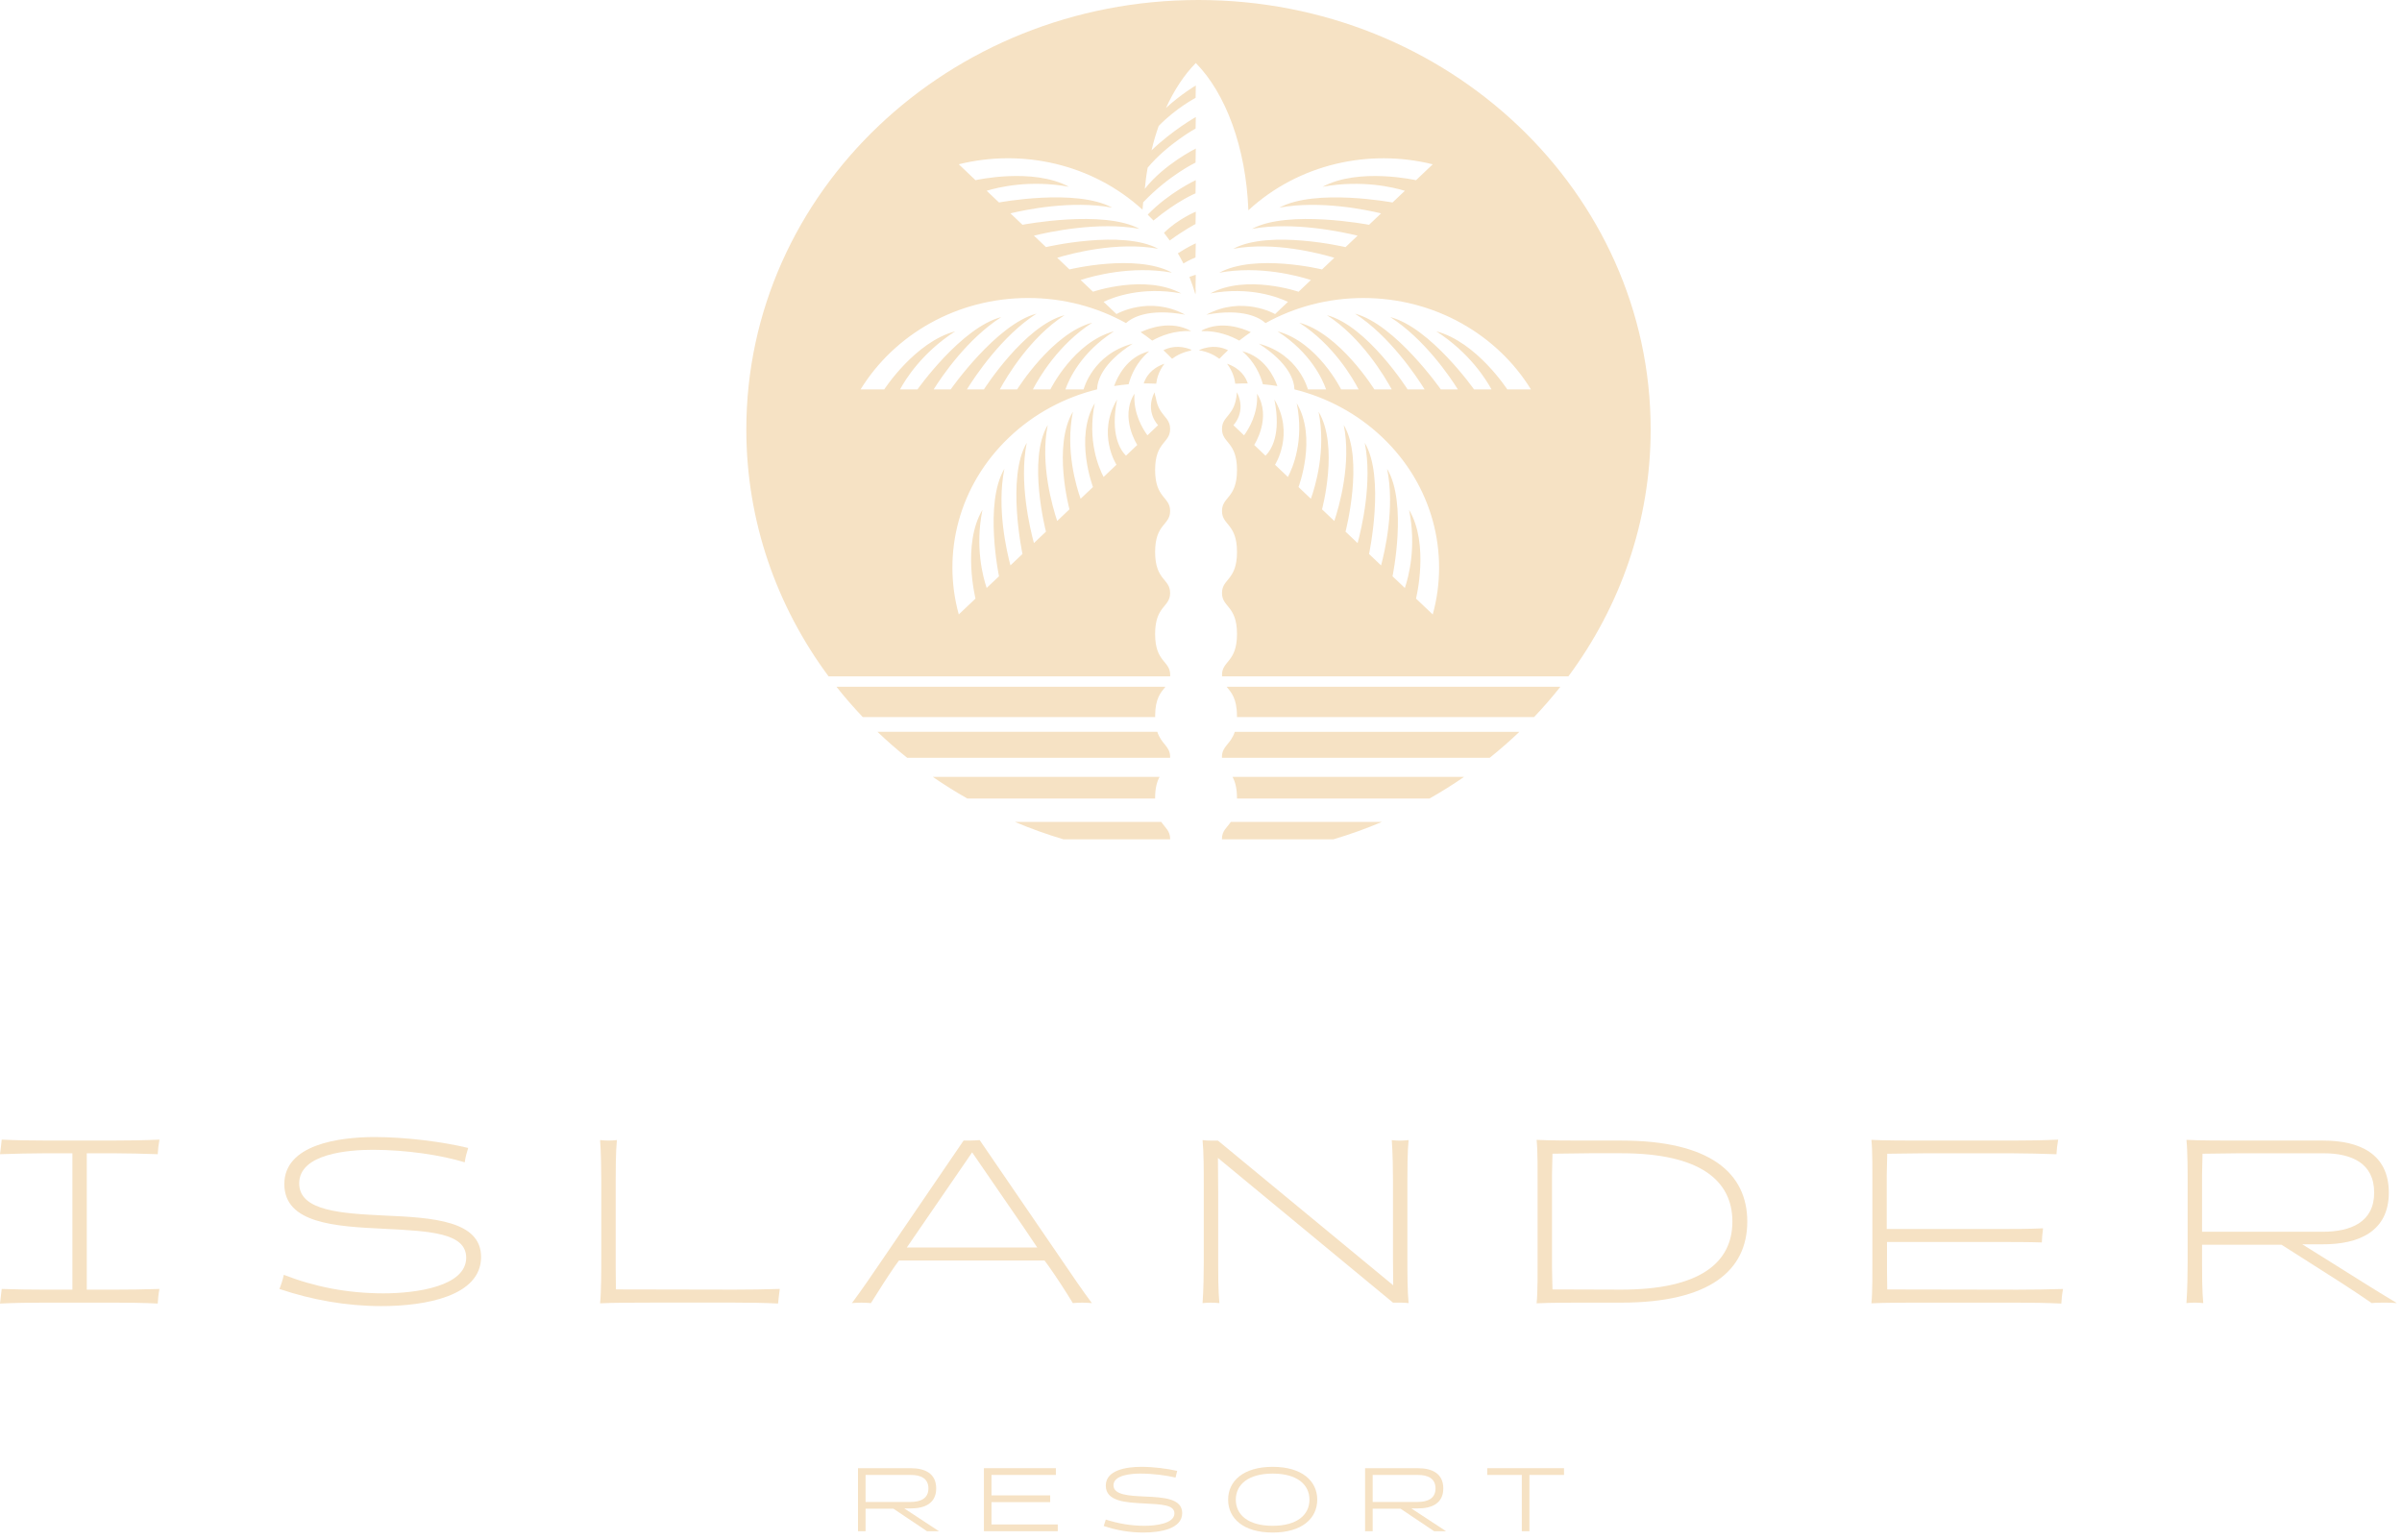 <svg width="209" height="134" viewBox="0 0 209 134" fill="none" xmlns="http://www.w3.org/2000/svg">
<path d="M74.654 127.762H79.231C80.469 127.762 81.459 128.208 81.459 129.524C81.459 130.84 80.436 131.271 79.215 131.263H78.679L81.698 133.245H80.658L77.739 131.287H75.314V133.245H74.654V127.762ZM79.223 130.699C80.098 130.699 80.782 130.402 80.782 129.524C80.782 128.647 80.114 128.349 79.248 128.349H75.314V130.699H79.223Z" fill="#F6E2C4"/>
<path d="M85.611 133.245V127.762H91.872V128.349H86.271V130.127H91.377V130.715H86.271V132.658H92.037V133.245H85.611Z" fill="#F6E2C4"/>
<path d="M96.035 132.791L96.216 132.234C97.289 132.571 98.361 132.775 99.59 132.775C100.522 132.775 102.188 132.595 102.188 131.694C102.188 130.95 101.099 130.911 99.598 130.832C97.948 130.754 96.216 130.652 96.216 129.281C96.216 127.91 98.031 127.644 99.318 127.644C100.34 127.644 101.536 127.793 102.427 127.997L102.287 128.576C101.47 128.388 100.34 128.232 99.21 128.232C98.526 128.232 96.885 128.326 96.885 129.25C96.885 130.096 98.245 130.166 99.639 130.229C101.272 130.3 102.864 130.401 102.864 131.67C102.864 133.041 100.959 133.362 99.474 133.362C98.32 133.362 97.14 133.167 96.035 132.791Z" fill="#F6E2C4"/>
<path d="M110.737 127.644C113.286 127.644 114.614 128.874 114.614 130.503C114.614 132.133 113.286 133.362 110.737 133.362C108.189 133.362 106.861 132.133 106.861 130.503C106.861 128.874 108.189 127.644 110.737 127.644ZM110.737 132.775C112.873 132.775 113.937 131.811 113.937 130.503C113.937 129.195 112.873 128.232 110.737 128.232C108.601 128.232 107.529 129.195 107.529 130.503C107.529 131.811 108.593 132.775 110.737 132.775Z" fill="#F6E2C4"/>
<path d="M118.777 127.762H123.355C124.592 127.762 125.582 128.208 125.582 129.524C125.582 130.84 124.559 131.271 123.338 131.263H122.802L125.821 133.245H124.782L121.862 131.287H119.437V133.245H118.777V127.762ZM123.347 130.699C124.221 130.699 124.905 130.402 124.905 129.524C124.905 128.647 124.237 128.349 123.371 128.349H119.437V130.699H123.347Z" fill="#F6E2C4"/>
<path d="M133.075 128.349V133.245H132.415V128.349H129.405V127.762H136.086V128.349H133.075Z" fill="#F6E2C4"/>
<path d="M13.725 113.434C12.537 113.373 11.094 113.354 9.865 113.354H3.988C2.757 113.354 1.231 113.373 0 113.434L0.148 112.165C1.316 112.206 2.757 112.226 3.988 112.226H6.3V100.358H3.988C2.757 100.358 1.231 100.397 0 100.438C0.064 99.996 0.105 99.573 0.148 99.169C1.316 99.23 2.757 99.25 3.988 99.25H9.865C11.096 99.25 12.644 99.23 13.873 99.169C13.789 99.634 13.745 100.035 13.725 100.438C12.537 100.399 11.094 100.358 9.865 100.358H7.551V112.226H9.865C11.096 112.226 12.644 112.206 13.873 112.165C13.789 112.608 13.745 113.031 13.725 113.434Z" fill="#F6E2C4"/>
<path d="M33.18 113.656C30.124 113.656 27.114 113.111 24.314 112.165C24.483 111.742 24.61 111.339 24.695 110.935C27.326 111.964 30.211 112.547 33.372 112.547C36.215 112.547 40.564 111.942 40.564 109.445C40.564 107.269 37.362 107.128 33.395 106.927C29.151 106.725 24.74 106.463 24.74 103.037C24.74 99.612 29.45 98.946 32.611 98.946C35.347 98.946 38.572 99.369 40.736 99.894C40.608 100.298 40.482 100.76 40.439 101.144C38.401 100.519 35.327 100.055 32.44 100.055C30.361 100.055 26.033 100.378 26.033 102.977C26.033 105.393 29.724 105.595 33.479 105.777C37.7 105.959 41.859 106.241 41.859 109.384C41.857 112.79 37.02 113.656 33.18 113.656Z" fill="#F6E2C4"/>
<path d="M56.562 113.354C55.458 113.354 53.316 113.354 52.213 113.415C52.318 112.428 52.318 110.512 52.318 109.525V102.695C52.318 101.909 52.297 100.256 52.213 99.209C52.574 99.25 52.743 99.25 52.955 99.25C53.167 99.25 53.316 99.25 53.677 99.209C53.572 100.256 53.572 101.909 53.572 102.695V110.311L53.592 112.204L63.861 112.224C65.092 112.224 66.618 112.204 67.849 112.163C67.785 112.608 67.744 113.029 67.701 113.432C66.513 113.372 65.092 113.352 63.861 113.352H56.562V113.354Z" fill="#F6E2C4"/>
<path d="M92.521 109.849C93.328 111.037 94.134 112.226 95.004 113.395C94.707 113.376 94.431 113.356 94.154 113.356C93.878 113.356 93.604 113.376 93.348 113.395C92.67 112.287 91.969 111.2 91.226 110.152L90.886 109.688H78.221L77.881 110.152C77.159 111.2 76.46 112.308 75.78 113.395C75.483 113.376 75.207 113.356 74.953 113.356C74.656 113.356 74.38 113.376 74.126 113.395C74.996 112.226 75.823 111.018 76.629 109.829L83.842 99.252C84.308 99.252 84.776 99.252 85.242 99.211L92.521 109.849ZM89.127 106.886L84.587 100.278L78.902 108.558H90.251L89.127 106.886Z" fill="#F6E2C4"/>
<path d="M122.563 99.211C122.458 100.258 122.458 101.911 122.458 102.697V109.647C122.458 110.714 122.458 112.347 122.563 113.395C122.202 113.356 122.054 113.356 121.8 113.356H121.206L105.974 100.764L105.995 103.666V109.911C105.995 110.677 105.995 112.349 106.1 113.397C105.718 113.358 105.57 113.358 105.357 113.358C105.145 113.358 104.997 113.358 104.636 113.397C104.72 112.349 104.741 110.677 104.741 109.911V102.961C104.741 101.894 104.741 100.26 104.636 99.213C104.997 99.254 105.145 99.254 105.378 99.254H105.972L121.225 111.846L121.204 109.651V102.7C121.204 101.915 121.184 100.262 121.099 99.215C121.46 99.256 121.629 99.256 121.841 99.256C122.054 99.25 122.202 99.25 122.563 99.211Z" fill="#F6E2C4"/>
<path d="M138.03 113.354C136.927 113.354 134.805 113.354 133.702 113.415C133.807 112.428 133.787 110.512 133.787 109.525V103.079C133.787 102.091 133.807 100.176 133.702 99.191C134.805 99.252 136.927 99.252 138.03 99.252H141.064C148.786 99.252 152.032 102.072 152.032 106.304C152.032 110.536 148.786 113.356 141.064 113.356H138.03V113.354ZM135.082 112.205L141.064 112.224C147.936 112.224 150.737 109.866 150.737 106.3C150.737 102.734 147.936 100.356 141.064 100.356H138.307L135.082 100.396L135.04 102.27V110.309L135.082 112.205Z" fill="#F6E2C4"/>
<path d="M167.161 113.354C166.058 113.354 163.936 113.354 162.833 113.415C162.938 112.428 162.917 110.513 162.917 109.526V103.079C162.917 102.092 162.938 100.176 162.833 99.191C163.936 99.252 166.058 99.252 167.161 99.252H175.075C176.306 99.252 177.854 99.232 179.083 99.172C178.999 99.636 178.956 100.037 178.935 100.441C177.747 100.401 176.304 100.36 175.073 100.36H167.435L164.21 100.4L164.167 102.274V106.948H173.819C175.05 106.948 176.535 106.948 177.766 106.888C177.702 107.352 177.681 107.734 177.661 108.117C176.473 108.078 175.052 108.078 173.821 108.078H164.189V110.516L164.21 112.208L175.518 112.228C176.749 112.228 178.275 112.208 179.506 112.167C179.422 112.612 179.378 113.033 179.358 113.436C178.085 113.376 176.749 113.356 175.518 113.356H167.161V113.354Z" fill="#F6E2C4"/>
<path d="M190.35 103.079C190.35 102.091 190.35 100.176 190.245 99.191C191.348 99.252 193.491 99.252 194.594 99.252H202.125C205.306 99.252 207.853 100.399 207.853 103.785C207.853 107.172 205.222 108.3 202.061 108.278H200.32L202.803 109.829C204.712 111.018 206.622 112.246 208.552 113.395C208.17 113.356 207.766 113.356 207.449 113.356C207.131 113.356 206.706 113.356 206.366 113.395C204.585 112.165 202.739 110.998 200.894 109.829L198.518 108.317H191.602V109.909C191.602 110.675 191.602 112.347 191.707 113.395C191.326 113.356 191.177 113.356 190.965 113.356C190.752 113.356 190.604 113.356 190.243 113.395C190.328 112.347 190.348 110.675 190.348 109.909V103.079H190.35ZM202.081 107.189C204.564 107.189 206.579 106.343 206.579 103.784C206.579 101.224 204.628 100.358 202.166 100.358H194.868L191.643 100.398L191.602 102.272V107.187H202.081V107.189Z" fill="#F6E2C4"/>
<path d="M107.63 69.444C107.63 68.547 107.459 68 107.242 67.605H127.388C126.417 68.276 125.411 68.905 124.376 69.491H107.628C107.628 69.475 107.63 69.461 107.63 69.444ZM100.895 67.605H81.164C82.135 68.276 83.141 68.905 84.176 69.491H100.51C100.51 69.475 100.508 69.461 100.508 69.444C100.508 68.547 100.679 68 100.895 67.605ZM106.325 73.037H116.022C117.466 72.608 118.872 72.103 120.237 71.525H107.094C106.733 72.048 106.322 72.305 106.322 73.012C106.322 73.022 106.325 73.028 106.325 73.037ZM101.044 71.525H88.315C89.682 72.103 91.088 72.608 92.53 73.037H101.813C101.813 73.037 101.815 73.022 101.815 73.012C101.815 72.305 101.405 72.05 101.044 71.525ZM107.626 62.399H133.482C134.286 61.553 135.049 60.674 135.77 59.761H106.731C107.114 60.237 107.628 60.746 107.628 62.307C107.63 62.341 107.626 62.368 107.626 62.399ZM101.407 59.761H72.781C73.501 60.674 74.266 61.553 75.07 62.399H100.512C100.512 62.368 100.51 62.341 100.51 62.307C100.51 60.746 101.023 60.237 101.407 59.761ZM100.697 63.682H76.349C77.174 64.471 78.038 65.227 78.935 65.944H101.811C101.811 65.921 101.815 65.899 101.815 65.876C101.815 64.914 101.058 64.787 100.697 63.682ZM106.327 65.946H129.617C130.514 65.227 131.376 64.473 132.203 63.684H107.44C107.079 64.787 106.322 64.914 106.322 65.877C106.322 65.901 106.327 65.922 106.327 65.946ZM102.97 22.928C103.563 22.568 104.021 22.408 104.021 22.408L104.044 21.172C104.044 21.172 103.366 21.475 102.487 22.045C102.658 22.335 102.819 22.629 102.97 22.928ZM101.229 30.476C101.489 30.717 101.741 30.966 101.984 31.22C102.357 30.94 102.906 30.642 103.638 30.506C103.634 30.474 103.629 30.447 103.625 30.417C102.563 29.994 101.718 30.231 101.229 30.476ZM100.508 55.171C100.508 52.684 101.813 52.866 101.813 51.603C101.813 50.34 100.508 50.522 100.508 48.035C100.508 45.548 101.813 45.732 101.813 44.467C101.813 43.202 100.508 43.386 100.508 40.898C100.508 38.411 101.813 38.593 101.813 37.33C101.813 36.234 100.831 36.224 100.571 34.616C100.524 34.465 100.483 34.309 100.454 34.138C99.604 35.848 100.767 36.999 100.767 36.999L99.84 37.881C99.429 37.325 98.598 35.973 98.71 34.258C97.404 36.332 98.957 38.719 98.957 38.719L97.973 39.653C97.487 39.171 96.581 37.818 97.202 34.761C95.414 37.753 97.144 40.44 97.144 40.44L96.025 41.504C95.596 40.691 94.594 38.341 95.256 35.088C93.468 38.08 95.101 42.381 95.101 42.381L94.025 43.401C93.651 42.355 92.678 39.161 93.356 35.826C91.569 38.819 93.055 44.32 93.055 44.32L91.987 45.334C91.596 44.165 90.476 40.372 91.165 36.982C89.377 39.974 91.01 46.263 91.01 46.263L89.962 47.259C89.624 46.012 88.649 41.932 89.34 38.533C87.552 41.525 88.966 48.205 88.966 48.205L87.919 49.2C87.597 47.999 86.706 44.175 87.393 40.797C85.605 43.789 86.923 50.146 86.923 50.146L85.851 51.164C85.537 50.24 84.822 47.616 85.484 44.367C83.696 47.359 84.879 52.087 84.879 52.087L83.424 53.469C81.951 48.139 83.415 42.23 87.814 38.051C90.008 35.967 92.657 34.577 95.458 33.882C95.472 33.212 95.839 31.649 98.555 29.906C95.062 30.821 94.286 33.884 94.286 33.884H92.703C93.006 33.018 94.047 30.684 96.934 28.831C93.441 29.746 91.395 33.884 91.395 33.884H89.874C90.387 32.895 92.078 29.981 95.041 28.079C91.548 28.994 88.504 33.884 88.504 33.884H86.995C87.589 32.793 89.62 29.36 92.633 27.425C89.14 28.34 85.614 33.884 85.614 33.884H84.131C84.82 32.773 87.168 29.235 90.189 27.294C86.696 28.208 82.722 33.884 82.722 33.884H81.24C81.906 32.818 84.125 29.517 87.125 27.59C83.632 28.504 79.832 33.884 79.832 33.884H78.314C78.78 33.018 80.23 30.684 83.116 28.831C79.623 29.746 76.941 33.884 76.941 33.884H74.881C77.809 29.127 83.242 25.931 89.463 25.931C92.567 25.931 95.476 26.728 97.973 28.114C98.483 27.652 99.905 26.794 103.124 27.384C99.974 25.686 97.144 27.329 97.144 27.329L96.025 26.266C96.88 25.858 99.355 24.907 102.78 25.533C99.629 23.835 95.101 25.386 95.101 25.386L94.025 24.364C95.115 24.012 98.437 23.101 101.916 23.716C101.922 23.71 101.928 23.704 101.934 23.698C98.769 22.051 93.055 23.446 93.055 23.446L91.987 22.431C93.218 22.059 97.212 20.996 100.782 21.65C97.631 19.952 91.01 21.503 91.01 21.503L89.962 20.506C91.276 20.185 95.571 19.259 99.151 19.915C96 18.217 88.966 19.56 88.966 19.56L87.919 18.565C89.183 18.26 93.21 17.414 96.767 18.066C93.616 16.368 86.923 17.619 86.923 17.619L85.851 16.601C86.824 16.303 89.587 15.624 93.008 16.253C89.857 14.555 84.879 15.679 84.879 15.679L83.424 14.296C88.933 12.923 95.027 14.245 99.411 18.246C99.425 18.046 99.452 17.851 99.468 17.606C101.732 15.232 104.027 14.149 104.027 14.149L104.046 12.927C104.046 12.927 101.289 14.292 99.609 16.435C99.681 15.753 99.74 15.236 99.86 14.59C101.578 12.537 104.03 11.184 104.03 11.184L104.048 10.184C104.048 10.184 102.046 11.313 100.198 13.082C100.388 12.277 100.561 11.69 100.821 10.957C102.306 9.424 104.03 8.515 104.03 8.515L104.048 7.44C104.048 7.44 102.774 8.186 101.452 9.394C102.167 7.83 103.048 6.498 104.048 5.483C106.634 8.1 108.42 12.827 108.622 18.299C113.01 14.257 119.132 12.921 124.664 14.298L123.208 15.681C123.208 15.681 118.231 14.556 115.08 16.254C118.501 15.628 121.264 16.305 122.237 16.603L121.165 17.621C121.165 17.621 114.472 16.37 111.321 18.068C114.878 17.416 118.905 18.262 120.169 18.567L119.122 19.562C119.122 19.562 112.088 18.217 108.937 19.917C112.517 19.261 116.812 20.187 118.126 20.508L117.076 21.505C117.076 21.505 110.457 19.952 107.304 21.652C110.873 20.998 114.868 22.061 116.099 22.433L115.03 23.448C115.03 23.448 109.238 22.034 106.087 23.732C109.597 23.087 112.962 24.012 114.063 24.366L112.989 25.388C112.989 25.388 108.461 23.835 105.31 25.535C108.735 24.907 111.209 25.858 112.065 26.268L110.946 27.331C110.946 27.331 108.116 25.688 104.966 27.386C108.182 26.796 109.607 27.654 110.117 28.116C112.616 26.728 115.523 25.933 118.627 25.933C124.848 25.933 130.281 29.129 133.209 33.886H131.149C131.149 33.886 128.467 29.748 124.974 28.833C127.86 30.688 129.308 33.022 129.776 33.886H128.258C128.258 33.886 124.458 28.506 120.965 27.591C123.965 29.518 126.184 32.822 126.85 33.886H125.367C125.367 33.886 121.394 28.212 117.901 27.296C120.922 29.235 123.268 32.775 123.959 33.886H122.476C122.476 33.886 118.95 28.341 115.457 27.427C118.47 29.362 120.501 32.795 121.095 33.886H119.585C119.585 33.886 116.542 28.996 113.049 28.081C116.01 29.983 117.701 32.897 118.214 33.886H116.692C116.692 33.886 114.647 29.748 111.154 28.833C114.041 30.688 115.082 33.022 115.385 33.886H113.801C113.801 33.886 113.026 30.825 109.533 29.908C112.249 31.651 112.616 33.214 112.63 33.884C115.43 34.579 118.08 35.969 120.274 38.053C124.673 42.23 126.134 48.141 124.664 53.471L123.208 52.089C123.208 52.089 124.392 47.361 122.604 44.369C123.266 47.618 122.551 50.242 122.237 51.166L121.165 50.148C121.165 50.148 122.483 43.791 120.695 40.799C121.382 44.177 120.491 48.002 120.169 49.202L119.122 48.207C119.122 48.207 120.538 41.527 118.748 38.535C119.439 41.934 118.464 46.014 118.126 47.261L117.076 46.264C117.076 46.264 118.711 39.978 116.921 36.984C117.61 40.374 116.49 44.167 116.099 45.336L115.03 44.322C115.03 44.322 116.519 38.821 114.729 35.828C115.408 39.161 114.435 42.358 114.061 43.403L112.985 42.383C112.985 42.383 114.62 38.082 112.83 35.09C113.492 38.343 112.49 40.693 112.061 41.506L110.941 40.442C110.941 40.442 112.671 37.755 110.884 34.763C111.506 37.822 110.601 39.173 110.112 39.655L109.129 38.721C109.129 38.721 110.682 36.334 109.376 34.26C109.486 35.975 108.657 37.327 108.246 37.883L107.318 37.001C107.318 37.001 108.481 35.848 107.632 34.14C107.628 34.166 107.62 34.189 107.615 34.215C107.467 36.232 106.327 36.15 106.327 37.33C106.327 38.593 107.632 38.411 107.632 40.898C107.632 43.386 106.327 43.203 106.327 44.467C106.327 45.73 107.632 45.548 107.632 48.035C107.632 50.522 106.327 50.34 106.327 51.603C106.327 52.866 107.632 52.684 107.632 55.171C107.632 57.658 106.327 57.476 106.327 58.739C106.327 58.78 106.331 58.816 106.335 58.853H136.469C140.977 52.774 143.625 45.364 143.625 37.366C143.625 16.73 126.011 0 104.281 0C82.551 0 64.938 16.728 64.938 37.366C64.938 45.364 67.585 52.774 72.093 58.853H101.813C101.815 58.816 101.821 58.78 101.821 58.739C101.815 57.476 100.508 57.658 100.508 55.171ZM98.2 33.437C97.779 33.474 97.359 33.525 96.94 33.592C97.196 32.871 98.023 31.038 99.994 30.566C98.889 31.494 98.408 32.671 98.2 33.437ZM100.602 33.388C100.239 33.371 99.877 33.365 99.514 33.369C99.683 32.846 100.132 32.056 101.318 31.653C100.84 32.282 100.662 32.908 100.602 33.388ZM100.254 29.64C99.928 29.383 99.594 29.139 99.248 28.904C99.969 28.563 101.914 27.832 103.652 28.817C102.186 28.733 100.972 29.238 100.254 29.64ZM104.011 25.617C103.865 25.104 103.691 24.597 103.491 24.096C103.827 23.965 104.044 23.916 104.044 23.916L104.025 25.13C104.025 25.13 104.067 25.357 104.011 25.617ZM104.025 19.494C104.025 19.494 103.079 19.981 101.778 20.929C101.619 20.702 101.452 20.479 101.281 20.259C102.522 19.039 104.044 18.422 104.044 18.422L104.025 19.494ZM104.025 16.824C104.025 16.824 102.473 17.451 100.365 19.19C100.204 19.016 100.035 18.847 99.864 18.677C101.726 16.75 104.044 15.677 104.044 15.677L104.025 16.824ZM107.481 33.388C107.422 32.908 107.244 32.284 106.766 31.653C107.954 32.056 108.401 32.844 108.57 33.369C108.207 33.365 107.844 33.369 107.481 33.388ZM111.144 33.592C110.725 33.525 110.306 33.474 109.884 33.437C109.675 32.671 109.193 31.494 108.09 30.566C110.059 31.038 110.888 32.869 111.144 33.592ZM108.834 28.904C108.49 29.137 108.154 29.381 107.828 29.64C107.133 29.25 105.97 28.766 104.564 28.815C104.562 28.796 104.559 28.776 104.559 28.757C106.265 27.873 108.131 28.573 108.834 28.904ZM104.341 30.484C104.341 30.484 104.339 30.474 104.339 30.47C104.339 30.466 104.339 30.464 104.341 30.462C105.461 29.975 106.349 30.224 106.854 30.476C106.595 30.717 106.343 30.966 106.1 31.22C105.706 30.927 105.127 30.611 104.341 30.484Z" fill="#F6E2C4"/>
</svg>
